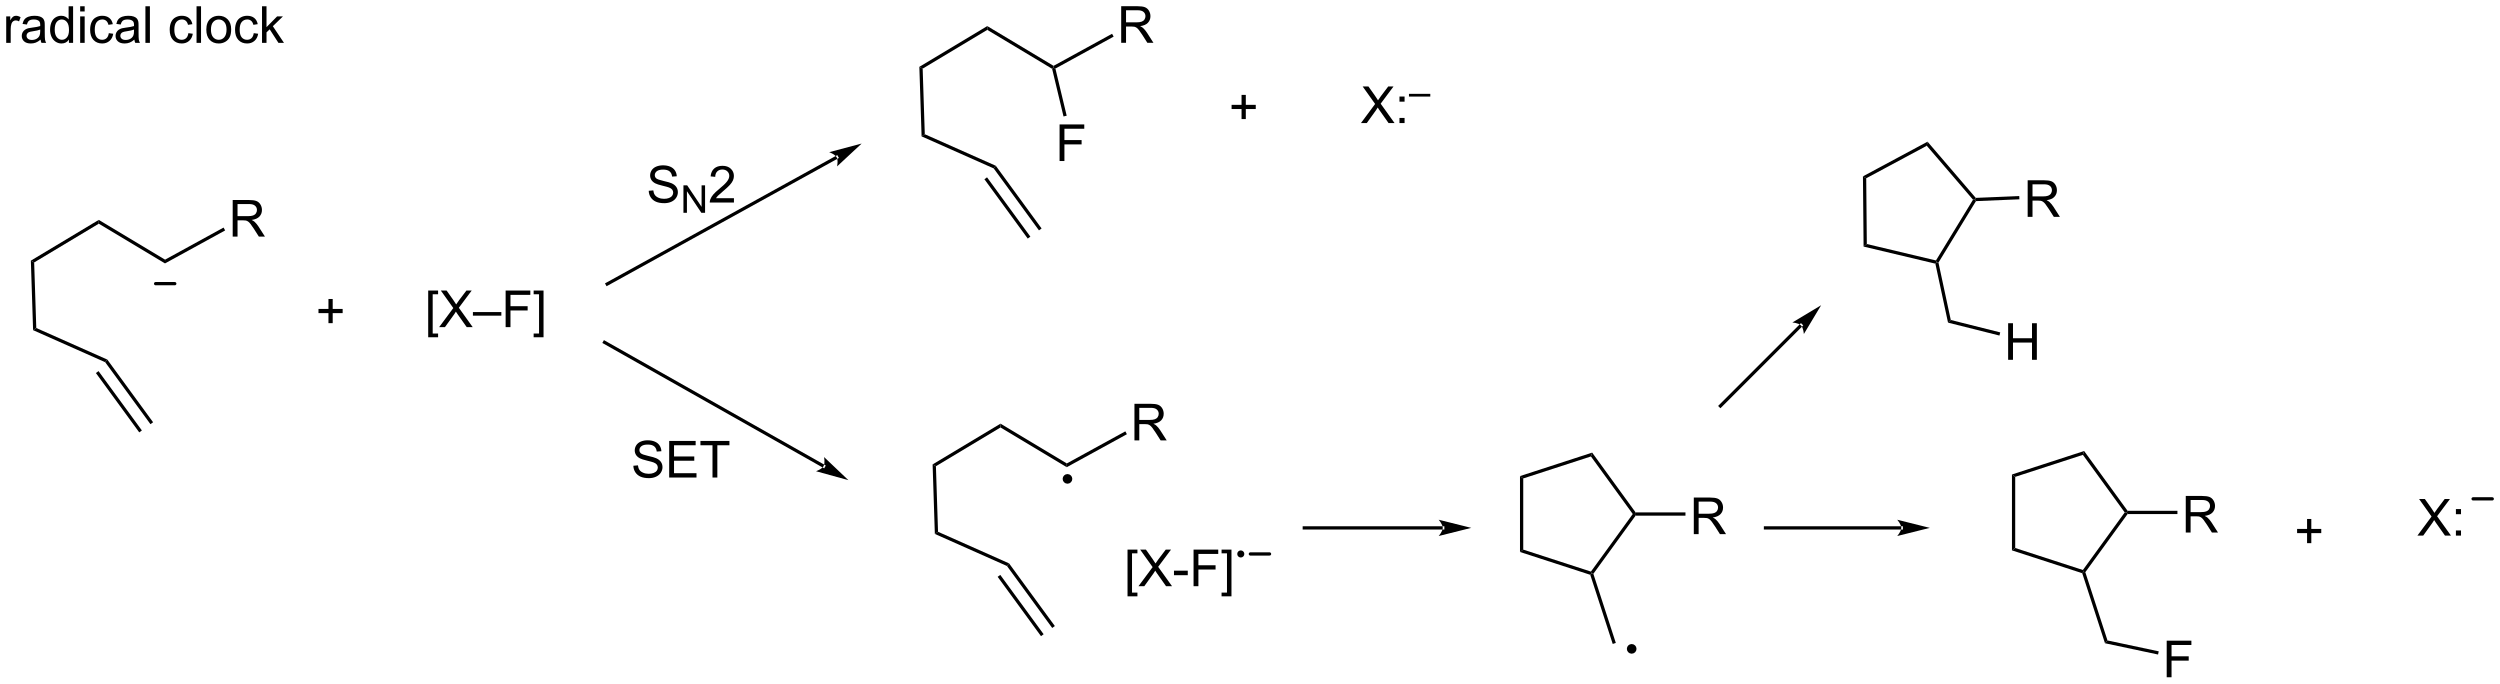 <?xml version="1.0" encoding="UTF-8"?>
<!DOCTYPE svg PUBLIC '-//W3C//DTD SVG 1.0//EN'
          'http://www.w3.org/TR/2001/REC-SVG-20010904/DTD/svg10.dtd'>
<svg stroke-dasharray="none" shape-rendering="auto" xmlns="http://www.w3.org/2000/svg" font-family="'Dialog'" text-rendering="auto" width="1024" fill-opacity="1" color-interpolation="auto" color-rendering="auto" preserveAspectRatio="xMidYMid meet" font-size="12px" viewBox="0 0 1024 280" fill="black" xmlns:xlink="http://www.w3.org/1999/xlink" stroke="black" image-rendering="auto" stroke-miterlimit="10" stroke-linecap="square" stroke-linejoin="miter" font-style="normal" stroke-width="1" height="280" stroke-dashoffset="0" font-weight="normal" stroke-opacity="1"
><!--Generated by the Batik Graphics2D SVG Generator--><defs id="genericDefs"
  /><g
  ><defs id="defs1"
    ><clipPath clipPathUnits="userSpaceOnUse" id="clipPath1"
      ><path d="M1.169 2.144 L403.663 2.144 L403.663 112.177 L1.169 112.177 L1.169 2.144 Z"
      /></clipPath
      ><clipPath clipPathUnits="userSpaceOnUse" id="clipPath2"
      ><path d="M-0.701 17.048 L-0.701 124.021 L390.602 124.021 L390.602 17.048 Z"
      /></clipPath
    ></defs
    ><g transform="scale(2.544,2.544) translate(-1.169,-2.144) matrix(1.029,0,0,1.029,1.89,-15.391)"
    ><path d="M0.271 23.75 L0.271 19.602 L0.904 19.602 L0.904 20.23 Q1.146 19.79 1.349 19.649 Q1.555 19.508 1.802 19.508 Q2.156 19.508 2.523 19.735 L2.281 20.386 Q2.023 20.235 1.766 20.235 Q1.536 20.235 1.352 20.373 Q1.169 20.511 1.091 20.758 Q0.974 21.133 0.974 21.579 L0.974 23.75 L0.271 23.75 ZM5.648 23.238 Q5.258 23.571 4.896 23.709 Q4.537 23.844 4.122 23.844 Q3.438 23.844 3.07 23.511 Q2.703 23.175 2.703 22.657 Q2.703 22.352 2.841 22.099 Q2.982 21.847 3.206 21.696 Q3.43 21.542 3.711 21.464 Q3.919 21.409 4.336 21.36 Q5.188 21.258 5.591 21.118 Q5.594 20.972 5.594 20.933 Q5.594 20.503 5.396 20.329 Q5.125 20.089 4.594 20.089 Q4.099 20.089 3.862 20.264 Q3.625 20.438 3.513 20.878 L2.825 20.784 Q2.919 20.344 3.133 20.073 Q3.349 19.8 3.755 19.654 Q4.162 19.508 4.695 19.508 Q5.227 19.508 5.557 19.633 Q5.891 19.758 6.047 19.948 Q6.203 20.136 6.266 20.425 Q6.302 20.605 6.302 21.073 L6.302 22.011 Q6.302 22.993 6.346 23.253 Q6.391 23.511 6.523 23.75 L5.789 23.75 Q5.68 23.532 5.648 23.238 ZM5.591 21.667 Q5.208 21.823 4.443 21.933 Q4.008 21.995 3.828 22.073 Q3.648 22.151 3.55 22.303 Q3.453 22.454 3.453 22.636 Q3.453 22.917 3.667 23.105 Q3.88 23.292 4.289 23.292 Q4.695 23.292 5.01 23.115 Q5.328 22.938 5.477 22.628 Q5.591 22.391 5.591 21.925 L5.591 21.667 ZM10.082 23.75 L10.082 23.227 Q9.689 23.844 8.923 23.844 Q8.426 23.844 8.009 23.571 Q7.595 23.297 7.366 22.808 Q7.137 22.316 7.137 21.68 Q7.137 21.058 7.342 20.553 Q7.551 20.047 7.965 19.779 Q8.379 19.508 8.892 19.508 Q9.267 19.508 9.559 19.667 Q9.853 19.823 10.035 20.079 L10.035 18.024 L10.736 18.024 L10.736 23.75 L10.082 23.75 ZM7.861 21.68 Q7.861 22.477 8.197 22.873 Q8.533 23.266 8.988 23.266 Q9.449 23.266 9.772 22.889 Q10.095 22.511 10.095 21.738 Q10.095 20.886 9.767 20.488 Q9.439 20.089 8.957 20.089 Q8.488 20.089 8.173 20.472 Q7.861 20.855 7.861 21.68 ZM11.844 18.831 L11.844 18.024 L12.547 18.024 L12.547 18.831 L11.844 18.831 ZM11.844 23.75 L11.844 19.602 L12.547 19.602 L12.547 23.75 L11.844 23.75 ZM16.324 22.23 L17.017 22.321 Q16.902 23.034 16.436 23.441 Q15.97 23.844 15.29 23.844 Q14.439 23.844 13.921 23.287 Q13.402 22.73 13.402 21.691 Q13.402 21.019 13.624 20.516 Q13.848 20.011 14.303 19.761 Q14.759 19.508 15.293 19.508 Q15.97 19.508 16.4 19.849 Q16.829 20.191 16.949 20.821 L16.267 20.925 Q16.168 20.508 15.921 20.297 Q15.673 20.086 15.322 20.086 Q14.79 20.086 14.457 20.467 Q14.126 20.847 14.126 21.672 Q14.126 22.508 14.447 22.889 Q14.767 23.266 15.283 23.266 Q15.697 23.266 15.973 23.014 Q16.251 22.758 16.324 22.23 ZM20.324 23.238 Q19.934 23.571 19.572 23.709 Q19.212 23.844 18.798 23.844 Q18.113 23.844 17.746 23.511 Q17.379 23.175 17.379 22.657 Q17.379 22.352 17.517 22.099 Q17.658 21.847 17.881 21.696 Q18.105 21.542 18.387 21.464 Q18.595 21.409 19.012 21.36 Q19.863 21.258 20.267 21.118 Q20.27 20.972 20.27 20.933 Q20.27 20.503 20.072 20.329 Q19.801 20.089 19.27 20.089 Q18.775 20.089 18.538 20.264 Q18.301 20.438 18.189 20.878 L17.501 20.784 Q17.595 20.344 17.809 20.073 Q18.025 19.8 18.431 19.654 Q18.837 19.508 19.371 19.508 Q19.902 19.508 20.233 19.633 Q20.566 19.758 20.723 19.948 Q20.879 20.136 20.941 20.425 Q20.978 20.605 20.978 21.073 L20.978 22.011 Q20.978 22.993 21.022 23.253 Q21.066 23.511 21.199 23.75 L20.465 23.75 Q20.355 23.532 20.324 23.238 ZM20.267 21.667 Q19.884 21.823 19.119 21.933 Q18.684 21.995 18.504 22.073 Q18.324 22.151 18.225 22.303 Q18.129 22.454 18.129 22.636 Q18.129 22.917 18.342 23.105 Q18.556 23.292 18.965 23.292 Q19.371 23.292 19.686 23.115 Q20.004 22.938 20.152 22.628 Q20.267 22.391 20.267 21.925 L20.267 21.667 ZM22.052 23.75 L22.052 18.024 L22.755 18.024 L22.755 23.75 L22.052 23.75 ZM28.773 22.23 L29.466 22.321 Q29.352 23.034 28.885 23.441 Q28.419 23.844 27.74 23.844 Q26.888 23.844 26.37 23.287 Q25.852 22.73 25.852 21.691 Q25.852 21.019 26.073 20.516 Q26.297 20.011 26.753 19.761 Q27.208 19.508 27.742 19.508 Q28.419 19.508 28.849 19.849 Q29.279 20.191 29.398 20.821 L28.716 20.925 Q28.617 20.508 28.37 20.297 Q28.122 20.086 27.771 20.086 Q27.24 20.086 26.906 20.467 Q26.576 20.847 26.576 21.672 Q26.576 22.508 26.896 22.889 Q27.216 23.266 27.732 23.266 Q28.146 23.266 28.422 23.014 Q28.701 22.758 28.773 22.23 ZM30.052 23.75 L30.052 18.024 L30.755 18.024 L30.755 23.75 L30.052 23.75 ZM31.582 21.675 Q31.582 20.524 32.223 19.969 Q32.759 19.508 33.527 19.508 Q34.384 19.508 34.926 20.068 Q35.47 20.628 35.47 21.618 Q35.47 22.417 35.228 22.878 Q34.988 23.336 34.53 23.592 Q34.072 23.844 33.527 23.844 Q32.658 23.844 32.118 23.287 Q31.582 22.727 31.582 21.675 ZM32.306 21.675 Q32.306 22.472 32.652 22.87 Q33.001 23.266 33.527 23.266 Q34.051 23.266 34.397 22.868 Q34.746 22.469 34.746 21.651 Q34.746 20.883 34.397 20.488 Q34.048 20.089 33.527 20.089 Q33.001 20.089 32.652 20.485 Q32.306 20.878 32.306 21.675 ZM39 22.23 L39.693 22.321 Q39.578 23.034 39.112 23.441 Q38.646 23.844 37.966 23.844 Q37.115 23.844 36.596 23.287 Q36.078 22.73 36.078 21.691 Q36.078 21.019 36.3 20.516 Q36.523 20.011 36.979 19.761 Q37.435 19.508 37.969 19.508 Q38.646 19.508 39.075 19.849 Q39.505 20.191 39.625 20.821 L38.943 20.925 Q38.844 20.508 38.596 20.297 Q38.349 20.086 37.997 20.086 Q37.466 20.086 37.133 20.467 Q36.802 20.847 36.802 21.672 Q36.802 22.508 37.122 22.889 Q37.443 23.266 37.958 23.266 Q38.372 23.266 38.648 23.014 Q38.927 22.758 39 22.23 ZM40.297 23.75 L40.297 18.024 L41 18.024 L41 21.29 L42.664 19.602 L43.575 19.602 L41.99 21.141 L43.734 23.75 L42.867 23.75 L41.497 21.628 L41 22.105 L41 23.75 L40.297 23.75 Z" stroke="none" clip-path="url(#clipPath2)"
    /></g
    ><g transform="matrix(2.617,0,0,2.617,1.835,-44.613)"
    ><path d="M14.758 51.461 L14.758 52.056 L4.646 58.123 L4.127 57.839 Z" stroke="none" clip-path="url(#clipPath2)"
    /></g
    ><g transform="matrix(2.617,0,0,2.617,1.835,-44.613)"
    ><path d="M4.127 57.839 L4.646 58.123 L4.978 68.386 L4.478 68.722 Z" stroke="none" clip-path="url(#clipPath2)"
    /></g
    ><g transform="matrix(2.617,0,0,2.617,1.835,-44.613)"
    ><path d="M4.478 68.722 L4.978 68.386 L16.095 73.327 L15.763 73.737 Z" stroke="none" clip-path="url(#clipPath2)"
    /></g
    ><g transform="matrix(2.617,0,0,2.617,1.835,-44.613)"
    ><path d="M25.134 57.687 L25.123 58.275 L14.758 52.056 L14.758 51.461 Z" stroke="none" clip-path="url(#clipPath2)"
    /></g
    ><g transform="matrix(2.617,0,0,2.617,1.835,-44.613)"
    ><path d="M15.763 73.737 L16.095 73.327 L23.261 83.136 L22.849 83.437 ZM14.309 75.434 L21.093 84.72 L21.505 84.419 L14.722 75.133 Z" stroke="none" clip-path="url(#clipPath2)"
    /></g
    ><g transform="matrix(2.617,0,0,2.617,1.835,-44.613)"
    ><path d="M35.719 54.078 L35.719 48.352 L38.258 48.352 Q39.024 48.352 39.422 48.506 Q39.821 48.659 40.058 49.05 Q40.297 49.441 40.297 49.914 Q40.297 50.524 39.901 50.943 Q39.508 51.36 38.683 51.472 Q38.985 51.618 39.141 51.758 Q39.472 52.063 39.769 52.519 L40.766 54.078 L39.813 54.078 L39.055 52.886 Q38.722 52.37 38.506 52.097 Q38.292 51.823 38.123 51.714 Q37.953 51.605 37.776 51.563 Q37.649 51.534 37.355 51.534 L36.477 51.534 L36.477 54.078 L35.719 54.078 ZM36.477 50.878 L38.105 50.878 Q38.625 50.878 38.917 50.771 Q39.211 50.664 39.362 50.428 Q39.516 50.191 39.516 49.914 Q39.516 49.508 39.219 49.248 Q38.925 48.985 38.289 48.985 L36.477 48.985 L36.477 50.878 Z" stroke="none" clip-path="url(#clipPath2)"
    /></g
    ><g transform="matrix(2.617,0,0,2.617,1.835,-44.613)"
    ><path d="M25.123 58.275 L25.134 57.687 L34.291 52.665 L34.537 53.113 Z" stroke="none" clip-path="url(#clipPath2)"
    /></g
    ><g transform="matrix(2.617,0,0,2.617,1.835,-44.613)"
    ><path d="M50.707 67.627 L50.707 66.056 L49.147 66.056 L49.147 65.4 L50.707 65.4 L50.707 63.843 L51.371 63.843 L51.371 65.4 L52.928 65.4 L52.928 66.056 L51.371 66.056 L51.371 67.627 L50.707 67.627 Z" stroke="none" clip-path="url(#clipPath2)"
    /></g
    ><g transform="matrix(2.617,0,0,2.617,1.835,-44.613)"
    ><path d="M66.318 69.838 L66.318 62.52 L67.867 62.52 L67.867 63.101 L67.021 63.101 L67.021 69.255 L67.867 69.255 L67.867 69.838 L66.318 69.838 ZM68.033 68.247 L70.246 65.262 L68.293 62.52 L69.197 62.52 L70.236 63.989 Q70.559 64.445 70.697 64.692 Q70.887 64.38 71.15 64.038 L72.301 62.52 L73.127 62.52 L71.114 65.218 L73.283 68.247 L72.345 68.247 L70.903 66.203 Q70.783 66.028 70.653 65.82 Q70.463 66.132 70.379 66.249 L68.942 68.247 L68.033 68.247 ZM73.317 66.458 L73.317 65.89 L77.767 65.89 L77.767 66.458 L73.317 66.458 ZM78.438 68.247 L78.438 62.52 L82.302 62.52 L82.302 63.195 L79.196 63.195 L79.196 64.968 L81.883 64.968 L81.883 65.645 L79.196 65.645 L79.196 68.247 L78.438 68.247 ZM84.371 69.838 L82.822 69.838 L82.822 69.255 L83.668 69.255 L83.668 63.101 L82.822 63.101 L82.822 62.52 L84.371 62.52 L84.371 69.838 Z" stroke="none" clip-path="url(#clipPath2)"
    /></g
    ><g transform="matrix(2.617,0,0,2.617,1.835,-44.613)"
    ><path d="M130.375 41.896 L130.375 41.896 L94.458 61.725 L94.235 61.848 L93.988 61.401 L94.212 61.278 L130.128 41.449 L130.352 41.326 L130.598 41.772 ZM134.16 39.515 L129.077 40.864 C129.077 40.864 129.982 41.184 130.252 41.672 C130.522 42.161 130.31 43.097 130.31 43.097 Z" stroke="none" clip-path="url(#clipPath2)"
    /></g
    ><g transform="matrix(2.617,0,0,2.617,1.835,-44.613)"
    ><path d="M100.835 46.908 L101.551 46.846 Q101.6 47.275 101.785 47.551 Q101.973 47.827 102.363 47.996 Q102.754 48.166 103.241 48.166 Q103.676 48.166 104.007 48.038 Q104.34 47.908 104.501 47.684 Q104.663 47.46 104.663 47.194 Q104.663 46.924 104.507 46.723 Q104.35 46.523 103.991 46.385 Q103.762 46.296 102.973 46.106 Q102.184 45.916 101.866 45.749 Q101.457 45.533 101.254 45.215 Q101.053 44.898 101.053 44.502 Q101.053 44.069 101.298 43.692 Q101.546 43.314 102.017 43.119 Q102.491 42.924 103.069 42.924 Q103.707 42.924 104.192 43.129 Q104.678 43.335 104.939 43.733 Q105.202 44.132 105.223 44.635 L104.496 44.689 Q104.436 44.148 104.098 43.871 Q103.762 43.593 103.1 43.593 Q102.413 43.593 102.098 43.846 Q101.785 44.096 101.785 44.452 Q101.785 44.76 102.007 44.96 Q102.225 45.158 103.15 45.369 Q104.074 45.577 104.418 45.733 Q104.918 45.963 105.155 46.317 Q105.395 46.671 105.395 47.132 Q105.395 47.588 105.132 47.994 Q104.871 48.398 104.379 48.624 Q103.889 48.848 103.278 48.848 Q102.499 48.848 101.973 48.621 Q101.449 48.392 101.15 47.939 Q100.85 47.483 100.835 46.908 Z" stroke="none" clip-path="url(#clipPath2)"
    /></g
    ><g transform="matrix(2.617,0,0,2.617,1.835,-44.613)"
    ><path d="M106.268 50.349 L106.268 46.054 L106.852 46.054 L109.108 49.425 L109.108 46.054 L109.653 46.054 L109.653 50.349 L109.069 50.349 L106.813 46.974 L106.813 50.349 L106.268 50.349 Z" stroke="none" clip-path="url(#clipPath2)"
    /></g
    ><g transform="matrix(2.617,0,0,2.617,1.835,-44.613)"
    ><path d="M114.173 48.072 L114.173 48.749 L110.386 48.749 Q110.379 48.494 110.47 48.26 Q110.613 47.874 110.931 47.499 Q111.251 47.124 111.853 46.632 Q112.785 45.866 113.113 45.418 Q113.441 44.971 113.441 44.572 Q113.441 44.155 113.142 43.869 Q112.845 43.58 112.363 43.58 Q111.855 43.58 111.551 43.885 Q111.246 44.189 111.243 44.728 L110.519 44.655 Q110.595 43.846 111.079 43.424 Q111.564 42.999 112.379 42.999 Q113.204 42.999 113.683 43.457 Q114.165 43.913 114.165 44.588 Q114.165 44.931 114.025 45.265 Q113.884 45.596 113.556 45.963 Q113.23 46.33 112.472 46.971 Q111.84 47.502 111.66 47.692 Q111.48 47.882 111.363 48.072 L114.173 48.072 Z" stroke="none" clip-path="url(#clipPath2)"
    /></g
    ><g transform="matrix(2.617,0,0,2.617,1.835,-44.613)"
    ><path d="M153.821 21.129 L153.821 21.724 L143.71 27.791 L143.19 27.508 Z" stroke="none" clip-path="url(#clipPath2)"
    /></g
    ><g transform="matrix(2.617,0,0,2.617,1.835,-44.613)"
    ><path d="M143.19 27.508 L143.71 27.791 L144.042 38.054 L143.542 38.39 Z" stroke="none" clip-path="url(#clipPath2)"
    /></g
    ><g transform="matrix(2.617,0,0,2.617,1.835,-44.613)"
    ><path d="M143.542 38.39 L144.042 38.054 L155.159 42.995 L154.827 43.406 Z" stroke="none" clip-path="url(#clipPath2)"
    /></g
    ><g transform="matrix(2.617,0,0,2.617,1.835,-44.613)"
    ><path d="M164.198 27.355 L164.192 27.649 L163.969 27.813 L153.821 21.724 L153.821 21.129 Z" stroke="none" clip-path="url(#clipPath2)"
    /></g
    ><g transform="matrix(2.617,0,0,2.617,1.835,-44.613)"
    ><path d="M154.827 43.406 L155.159 42.995 L162.324 52.804 L161.912 53.105 ZM153.373 45.102 L160.156 54.388 L160.569 54.087 L153.785 44.801 Z" stroke="none" clip-path="url(#clipPath2)"
    /></g
    ><g transform="matrix(2.617,0,0,2.617,1.835,-44.613)"
    ><path d="M174.783 23.747 L174.783 18.02 L177.322 18.02 Q178.088 18.02 178.486 18.174 Q178.885 18.327 179.121 18.718 Q179.361 19.109 179.361 19.583 Q179.361 20.192 178.965 20.611 Q178.572 21.028 177.746 21.14 Q178.048 21.286 178.205 21.426 Q178.536 21.731 178.832 22.187 L179.83 23.747 L178.877 23.747 L178.119 22.554 Q177.786 22.038 177.569 21.765 Q177.356 21.491 177.187 21.382 Q177.017 21.273 176.84 21.231 Q176.713 21.202 176.418 21.202 L175.541 21.202 L175.541 23.747 L174.783 23.747 ZM175.541 20.546 L177.168 20.546 Q177.689 20.546 177.981 20.439 Q178.275 20.333 178.426 20.096 Q178.58 19.859 178.58 19.583 Q178.58 19.176 178.283 18.916 Q177.989 18.653 177.353 18.653 L175.541 18.653 L175.541 20.546 Z" stroke="none" clip-path="url(#clipPath2)"
    /></g
    ><g transform="matrix(2.617,0,0,2.617,1.835,-44.613)"
    ><path d="M164.486 27.779 L164.192 27.649 L164.198 27.355 L173.355 22.334 L173.6 22.781 Z" stroke="none" clip-path="url(#clipPath2)"
    /></g
    ><g transform="matrix(2.617,0,0,2.617,1.835,-44.613)"
    ><path d="M165.139 42.25 L165.139 36.523 L169.004 36.523 L169.004 37.198 L165.897 37.198 L165.897 38.971 L168.585 38.971 L168.585 39.648 L165.897 39.648 L165.897 42.25 L165.139 42.25 Z" stroke="none" clip-path="url(#clipPath2)"
    /></g
    ><g transform="matrix(2.617,0,0,2.617,1.835,-44.613)"
    ><path d="M163.969 27.813 L164.192 27.649 L164.486 27.779 L166.251 35.156 L165.755 35.275 Z" stroke="none" clip-path="url(#clipPath2)"
    /></g
    ><g transform="matrix(2.617,0,0,2.617,1.835,-44.613)"
    ><path d="M128.074 90.225 L128.074 90.225 L93.794 70.85 L93.572 70.725 L93.823 70.281 L94.046 70.406 L128.325 89.781 L128.547 89.907 L128.296 90.351 ZM132.086 92.2 L128.272 88.579 C128.272 88.579 128.474 89.517 128.199 90.003 C127.925 90.489 127.016 90.8 127.016 90.8 Z" stroke="none" clip-path="url(#clipPath2)"
    /></g
    ><g transform="matrix(2.617,0,0,2.617,1.835,-44.613)"
    ><path d="M98.428 89.944 L99.144 89.882 Q99.194 90.311 99.378 90.587 Q99.566 90.863 99.957 91.033 Q100.347 91.202 100.834 91.202 Q101.269 91.202 101.6 91.074 Q101.933 90.944 102.094 90.72 Q102.256 90.496 102.256 90.231 Q102.256 89.96 102.1 89.759 Q101.944 89.559 101.584 89.421 Q101.355 89.332 100.566 89.142 Q99.777 88.952 99.459 88.785 Q99.05 88.569 98.847 88.251 Q98.647 87.934 98.647 87.538 Q98.647 87.106 98.891 86.728 Q99.139 86.35 99.61 86.155 Q100.084 85.96 100.662 85.96 Q101.3 85.96 101.785 86.165 Q102.272 86.371 102.532 86.77 Q102.795 87.168 102.816 87.671 L102.089 87.725 Q102.029 87.184 101.691 86.908 Q101.355 86.629 100.694 86.629 Q100.006 86.629 99.691 86.882 Q99.378 87.132 99.378 87.488 Q99.378 87.796 99.6 87.996 Q99.819 88.194 100.743 88.405 Q101.668 88.613 102.011 88.77 Q102.511 88.999 102.748 89.353 Q102.988 89.707 102.988 90.168 Q102.988 90.624 102.725 91.03 Q102.464 91.434 101.972 91.66 Q101.483 91.884 100.871 91.884 Q100.092 91.884 99.566 91.658 Q99.043 91.428 98.743 90.975 Q98.444 90.52 98.428 89.944 ZM104.037 91.785 L104.037 86.059 L108.178 86.059 L108.178 86.733 L104.795 86.733 L104.795 88.488 L107.964 88.488 L107.964 89.16 L104.795 89.16 L104.795 91.108 L108.311 91.108 L108.311 91.785 L104.037 91.785 ZM110.816 91.785 L110.816 86.733 L108.928 86.733 L108.928 86.059 L113.467 86.059 L113.467 86.733 L111.574 86.733 L111.574 91.785 L110.816 91.785 Z" stroke="none" clip-path="url(#clipPath2)"
    /></g
    ><g transform="matrix(2.617,0,0,2.617,1.835,-44.613)"
    ><path d="M155.896 83.356 L155.896 83.951 L145.784 90.018 L145.265 89.734 Z" stroke="none" clip-path="url(#clipPath2)"
    /></g
    ><g transform="matrix(2.617,0,0,2.617,1.835,-44.613)"
    ><path d="M145.265 89.734 L145.784 90.018 L146.116 100.281 L145.616 100.617 Z" stroke="none" clip-path="url(#clipPath2)"
    /></g
    ><g transform="matrix(2.617,0,0,2.617,1.835,-44.613)"
    ><path d="M145.616 100.617 L146.116 100.281 L157.233 105.222 L156.901 105.633 Z" stroke="none" clip-path="url(#clipPath2)"
    /></g
    ><g transform="matrix(2.617,0,0,2.617,1.835,-44.613)"
    ><path d="M166.272 89.582 L166.261 90.17 L155.896 83.951 L155.896 83.356 Z" stroke="none" clip-path="url(#clipPath2)"
    /></g
    ><g transform="matrix(2.617,0,0,2.617,1.835,-44.613)"
    ><path d="M156.901 105.633 L157.233 105.222 L164.399 115.031 L163.987 115.332 ZM155.447 107.329 L162.231 116.615 L162.643 116.314 L155.859 107.028 Z" stroke="none" clip-path="url(#clipPath2)"
    /></g
    ><g transform="matrix(2.617,0,0,2.617,1.835,-44.613)"
    ><path d="M176.857 85.974 L176.857 80.247 L179.396 80.247 Q180.162 80.247 180.56 80.401 Q180.959 80.554 181.196 80.945 Q181.435 81.336 181.435 81.809 Q181.435 82.419 181.039 82.838 Q180.646 83.255 179.821 83.367 Q180.123 83.513 180.279 83.653 Q180.61 83.958 180.907 84.414 L181.904 85.974 L180.951 85.974 L180.193 84.781 Q179.86 84.265 179.644 83.992 Q179.43 83.718 179.261 83.609 Q179.091 83.5 178.914 83.458 Q178.787 83.429 178.493 83.429 L177.615 83.429 L177.615 85.974 L176.857 85.974 ZM177.615 82.773 L179.243 82.773 Q179.763 82.773 180.055 82.666 Q180.349 82.559 180.5 82.323 Q180.654 82.086 180.654 81.809 Q180.654 81.403 180.357 81.143 Q180.063 80.88 179.427 80.88 L177.615 80.88 L177.615 82.773 Z" stroke="none" clip-path="url(#clipPath2)"
    /></g
    ><g transform="matrix(2.617,0,0,2.617,1.835,-44.613)"
    ><path d="M166.261 90.17 L166.272 89.582 L175.429 84.56 L175.675 85.008 Z" stroke="none" clip-path="url(#clipPath2)"
    /></g
    ><g transform="matrix(2.617,0,0,2.617,1.835,-44.613)"
    ><path d="M175.774 110.385 L175.774 103.067 L177.324 103.067 L177.324 103.648 L176.477 103.648 L176.477 109.802 L177.324 109.802 L177.324 110.385 L175.774 110.385 ZM177.489 108.794 L179.703 105.81 L177.749 103.067 L178.653 103.067 L179.692 104.536 Q180.015 104.992 180.153 105.239 Q180.343 104.927 180.606 104.586 L181.757 103.067 L182.583 103.067 L180.57 105.765 L182.739 108.794 L181.802 108.794 L180.359 106.75 Q180.239 106.575 180.109 106.367 Q179.919 106.679 179.835 106.797 L178.398 108.794 L177.489 108.794 ZM183.044 107.075 L183.044 106.367 L185.203 106.367 L185.203 107.075 L183.044 107.075 ZM186.109 108.794 L186.109 103.067 L189.973 103.067 L189.973 103.742 L186.867 103.742 L186.867 105.515 L189.554 105.515 L189.554 106.192 L186.867 106.192 L186.867 108.794 L186.109 108.794 ZM192.042 110.385 L190.493 110.385 L190.493 109.802 L191.339 109.802 L191.339 103.648 L190.493 103.648 L190.493 103.067 L192.042 103.067 L192.042 110.385 Z" stroke="none" clip-path="url(#clipPath2)"
    /></g
    ><g transform="matrix(2.617,0,0,2.617,1.835,-44.613)"
    ><path d="M225.11 99.922 L225.11 99.922 L203.44 99.922 L203.184 99.922 L203.184 99.412 L203.44 99.412 L225.11 99.412 L225.365 99.412 L225.365 99.922 ZM229.575 99.667 L224.472 98.392 C224.472 98.392 225.11 99.109 225.11 99.667 C225.11 100.225 224.472 100.943 224.472 100.943 Z" stroke="none" clip-path="url(#clipPath2)"
    /></g
    ><g transform="matrix(2.617,0,0,2.617,1.835,-44.613)"
    ><path d="M296.879 99.922 L296.879 99.922 L275.623 99.922 L275.368 99.922 L275.368 99.412 L275.623 99.412 L296.879 99.412 L297.134 99.412 L297.134 99.922 ZM301.343 99.667 L296.241 98.392 C296.241 98.392 296.879 99.109 296.879 99.667 C296.879 100.225 296.241 100.943 296.241 100.943 Z" stroke="none" clip-path="url(#clipPath2)"
    /></g
    ><g transform="matrix(2.617,0,0,2.617,1.835,-44.613)"
    ><path d="M193.621 35.684 L193.621 34.113 L192.062 34.113 L192.062 33.457 L193.621 33.457 L193.621 31.9 L194.286 31.9 L194.286 33.457 L195.843 33.457 L195.843 34.113 L194.286 34.113 L194.286 35.684 L193.621 35.684 Z" stroke="none" clip-path="url(#clipPath2)"
    /></g
    ><g transform="matrix(2.617,0,0,2.617,1.835,-44.613)"
    ><path d="M212.313 36.304 L214.526 33.319 L212.573 30.577 L213.477 30.577 L214.516 32.046 Q214.839 32.502 214.977 32.749 Q215.167 32.437 215.43 32.095 L216.581 30.577 L217.407 30.577 L215.394 33.275 L217.563 36.304 L216.625 36.304 L215.183 34.259 Q215.063 34.085 214.933 33.877 Q214.743 34.189 214.659 34.306 L213.222 36.304 L212.313 36.304 ZM218.336 32.955 L218.336 32.155 L219.136 32.155 L219.136 32.955 L218.336 32.955 ZM218.336 36.304 L218.336 35.502 L219.136 35.502 L219.136 36.304 L218.336 36.304 Z" stroke="none" clip-path="url(#clipPath2)"
    /></g
    ><g transform="matrix(2.617,0,0,2.617,1.835,-44.613)"
    ><path d="M219.823 32.162 L219.823 31.736 L223.161 31.736 L223.161 32.162 L219.823 32.162 Z" stroke="none" clip-path="url(#clipPath2)"
    /></g
    ><g transform="matrix(2.617,0,0,2.617,1.835,-44.613)"
    ><path d="M360.39 102.059 L360.39 100.489 L358.83 100.489 L358.83 99.832 L360.39 99.832 L360.39 98.275 L361.054 98.275 L361.054 99.832 L362.611 99.832 L362.611 100.489 L361.054 100.489 L361.054 102.059 L360.39 102.059 Z" stroke="none" clip-path="url(#clipPath2)"
    /></g
    ><g transform="matrix(2.617,0,0,2.617,1.835,-44.613)"
    ><path d="M300.988 39.221 L300.868 39.864 L291.39 44.95 L290.877 44.647 Z" stroke="none" clip-path="url(#clipPath2)"
    /></g
    ><g transform="matrix(2.617,0,0,2.617,1.835,-44.613)"
    ><path d="M290.877 44.647 L291.39 44.95 L291.484 55.238 L290.978 55.642 Z" stroke="none" clip-path="url(#clipPath2)"
    /></g
    ><g transform="matrix(2.617,0,0,2.617,1.835,-44.613)"
    ><path d="M290.978 55.642 L291.484 55.238 L302.306 57.812 L302.427 58.103 L302.212 58.314 Z" stroke="none" clip-path="url(#clipPath2)"
    /></g
    ><g transform="matrix(2.617,0,0,2.617,1.835,-44.613)"
    ><path d="M302.698 58.149 L302.427 58.103 L302.306 57.812 L308.106 48.303 L308.42 48.278 L308.567 48.527 Z" stroke="none" clip-path="url(#clipPath2)"
    /></g
    ><g transform="matrix(2.617,0,0,2.617,1.835,-44.613)"
    ><path d="M308.533 48.018 L308.42 48.278 L308.106 48.303 L300.868 39.864 L300.988 39.221 Z" stroke="none" clip-path="url(#clipPath2)"
    /></g
    ><g transform="matrix(2.617,0,0,2.617,1.835,-44.613)"
    ><path d="M316.659 50.989 L316.659 45.263 L319.198 45.263 Q319.964 45.263 320.362 45.416 Q320.76 45.57 320.997 45.961 Q321.237 46.351 321.237 46.825 Q321.237 47.434 320.841 47.854 Q320.448 48.27 319.622 48.382 Q319.924 48.528 320.081 48.669 Q320.411 48.974 320.708 49.429 L321.706 50.989 L320.753 50.989 L319.995 49.797 Q319.661 49.281 319.445 49.007 Q319.232 48.734 319.062 48.625 Q318.893 48.515 318.716 48.474 Q318.589 48.445 318.294 48.445 L317.417 48.445 L317.417 50.989 L316.659 50.989 ZM317.417 47.789 L319.044 47.789 Q319.565 47.789 319.857 47.682 Q320.151 47.575 320.302 47.338 Q320.456 47.101 320.456 46.825 Q320.456 46.419 320.159 46.158 Q319.865 45.895 319.229 45.895 L317.417 45.895 L317.417 47.789 Z" stroke="none" clip-path="url(#clipPath2)"
    /></g
    ><g transform="matrix(2.617,0,0,2.617,1.835,-44.613)"
    ><path d="M308.567 48.527 L308.42 48.278 L308.533 48.018 L315.343 47.733 L315.364 48.243 Z" stroke="none" clip-path="url(#clipPath2)"
    /></g
    ><g transform="matrix(2.617,0,0,2.617,1.835,-44.613)"
    ><path d="M302.212 58.314 L302.427 58.103 L302.698 58.149 L304.625 67.128 L304.193 67.546 Z" stroke="none" clip-path="url(#clipPath2)"
    /></g
    ><g transform="matrix(2.617,0,0,2.617,1.835,-44.613)"
    ><path d="M281.358 68.157 L281.358 68.157 L268.751 80.765 L268.57 80.945 L268.209 80.584 L268.39 80.404 L280.997 67.797 L281.178 67.616 L281.538 67.977 ZM284.334 64.82 L279.825 67.526 C279.825 67.526 280.783 67.582 281.178 67.977 C281.572 68.372 281.629 69.33 281.629 69.33 Z" stroke="none" clip-path="url(#clipPath2)"
    /></g
    ><g transform="matrix(2.617,0,0,2.617,1.835,-44.613)"
    ><path d="M313.603 73.363 L313.603 67.637 L314.361 67.637 L314.361 69.988 L317.338 69.988 L317.338 67.637 L318.096 67.637 L318.096 73.363 L317.338 73.363 L317.338 70.663 L314.361 70.663 L314.361 73.363 L313.603 73.363 Z" stroke="none" clip-path="url(#clipPath2)"
    /></g
    ><g transform="matrix(2.617,0,0,2.617,1.835,-44.613)"
    ><path d="M304.193 67.546 L304.625 67.128 L312.365 69.072 L312.241 69.567 Z" stroke="none" clip-path="url(#clipPath2)"
    /></g
    ><g stroke-width="0.51" transform="matrix(2.617,0,0,2.617,1.835,-44.613)" stroke-linejoin="round" stroke-linecap="round"
    ><path fill="none" d="M23.654 61.444 L26.654 61.444" clip-path="url(#clipPath2)"
    /></g
    ><g transform="matrix(2.617,0,0,2.617,1.835,-44.613)"
    ><path d="M166.375 92.5 C166.099 92.5 165.875 92.276 165.875 92 C165.875 91.724 166.099 91.5 166.375 91.5 C166.651 91.5 166.875 91.724 166.875 92 C166.875 92.276 166.651 92.5 166.375 92.5" stroke="none" clip-path="url(#clipPath2)"
    /></g
    ><g stroke-width="0.51" transform="matrix(2.617,0,0,2.617,1.835,-44.613)" stroke-linejoin="round" stroke-linecap="round"
    ><path fill="none" d="M166.375 92.5 C166.099 92.5 165.875 92.276 165.875 92 C165.875 91.724 166.099 91.5 166.375 91.5 C166.651 91.5 166.875 91.724 166.875 92 C166.875 92.276 166.651 92.5 166.375 92.5" clip-path="url(#clipPath2)"
    /></g
    ><g stroke-width="0.51" transform="matrix(2.617,0,0,2.617,1.835,-44.613)" stroke-linejoin="round" stroke-linecap="round"
    ><path fill="none" d="M195 103.75 L198 103.75" clip-path="url(#clipPath2)"
    /></g
    ><g transform="matrix(2.617,0,0,2.617,1.835,-44.613)"
    ><path d="M193.5 104.05 C193.334 104.05 193.2 103.916 193.2 103.75 C193.2 103.584 193.334 103.45 193.5 103.45 C193.666 103.45 193.8 103.584 193.8 103.75 C193.8 103.916 193.666 104.05 193.5 104.05" stroke="none" clip-path="url(#clipPath2)"
    /></g
    ><g stroke-width="0.51" transform="matrix(2.617,0,0,2.617,1.835,-44.613)" stroke-linejoin="round" stroke-linecap="round"
    ><path fill="none" d="M193.5 104.05 C193.334 104.05 193.2 103.916 193.2 103.75 C193.2 103.584 193.334 103.45 193.5 103.45 C193.666 103.45 193.8 103.584 193.8 103.75 C193.8 103.916 193.666 104.05 193.5 104.05" clip-path="url(#clipPath2)"
    /></g
    ><g transform="matrix(2.617,0,0,2.617,1.835,-44.613)"
    ><path d="M237.2 91.56 L237.71 91.931 L237.71 103.069 L237.2 103.44 Z" stroke="none" clip-path="url(#clipPath2)"
    /></g
    ><g transform="matrix(2.617,0,0,2.617,1.835,-44.613)"
    ><path d="M237.2 103.44 L237.71 103.069 L248.303 106.511 L248.4 106.811 L248.198 107.013 Z" stroke="none" clip-path="url(#clipPath2)"
    /></g
    ><g transform="matrix(2.617,0,0,2.617,1.835,-44.613)"
    ><path d="M248.683 106.856 L248.4 106.811 L248.303 106.511 L254.85 97.5 L255.165 97.5 L255.295 97.755 Z" stroke="none" clip-path="url(#clipPath2)"
    /></g
    ><g transform="matrix(2.617,0,0,2.617,1.835,-44.613)"
    ><path d="M255.295 97.245 L255.165 97.5 L254.85 97.5 L248.303 88.489 L248.498 87.889 Z" stroke="none" clip-path="url(#clipPath2)"
    /></g
    ><g transform="matrix(2.617,0,0,2.617,1.835,-44.613)"
    ><path d="M248.498 87.889 L248.303 88.489 L237.71 91.931 L237.2 91.56 Z" stroke="none" clip-path="url(#clipPath2)"
    /></g
    ><g transform="matrix(2.617,0,0,2.617,1.835,-44.613)"
    ><path d="M264.404 100.65 L264.404 94.923 L266.943 94.923 Q267.708 94.923 268.107 95.077 Q268.505 95.231 268.742 95.621 Q268.982 96.012 268.982 96.486 Q268.982 97.095 268.586 97.515 Q268.193 97.931 267.367 98.043 Q267.669 98.189 267.826 98.33 Q268.156 98.634 268.453 99.09 L269.451 100.65 L268.498 100.65 L267.74 99.457 Q267.406 98.942 267.19 98.668 Q266.977 98.395 266.807 98.285 Q266.638 98.176 266.461 98.134 Q266.333 98.106 266.039 98.106 L265.161 98.106 L265.161 100.65 L264.404 100.65 ZM265.161 97.45 L266.789 97.45 Q267.31 97.45 267.602 97.343 Q267.896 97.236 268.047 96.999 Q268.201 96.762 268.201 96.486 Q268.201 96.08 267.904 95.819 Q267.609 95.556 266.974 95.556 L265.161 95.556 L265.161 97.45 Z" stroke="none" clip-path="url(#clipPath2)"
    /></g
    ><g transform="matrix(2.617,0,0,2.617,1.835,-44.613)"
    ><path d="M255.295 97.755 L255.165 97.5 L255.295 97.245 L263.099 97.245 L263.099 97.755 Z" stroke="none" clip-path="url(#clipPath2)"
    /></g
    ><g transform="matrix(2.617,0,0,2.617,1.835,-44.613)"
    ><path d="M248.198 107.013 L248.4 106.811 L248.683 106.856 L252.199 117.677 L251.714 117.835 Z" stroke="none" clip-path="url(#clipPath2)"
    /></g
    ><g transform="matrix(2.617,0,0,2.617,1.835,-44.613)"
    ><path d="M254.682 119.104 C254.405 119.104 254.182 118.881 254.182 118.604 C254.182 118.328 254.405 118.104 254.682 118.104 C254.958 118.104 255.182 118.328 255.182 118.604 C255.182 118.881 254.958 119.104 254.682 119.104" stroke="none" clip-path="url(#clipPath2)"
    /></g
    ><g stroke-width="0.51" transform="matrix(2.617,0,0,2.617,1.835,-44.613)" stroke-linejoin="round" stroke-linecap="round"
    ><path fill="none" d="M254.682 119.104 C254.405 119.104 254.182 118.881 254.182 118.604 C254.182 118.328 254.405 118.104 254.682 118.104 C254.958 118.104 255.182 118.328 255.182 118.604 C255.182 118.881 254.958 119.104 254.682 119.104" clip-path="url(#clipPath2)"
    /></g
    ><g transform="matrix(2.617,0,0,2.617,1.835,-44.613)"
    ><path d="M314.2 91.31 L314.71 91.681 L314.71 102.819 L314.2 103.19 Z" stroke="none" clip-path="url(#clipPath2)"
    /></g
    ><g transform="matrix(2.617,0,0,2.617,1.835,-44.613)"
    ><path d="M314.2 103.19 L314.71 102.819 L325.303 106.261 L325.4 106.561 L325.198 106.763 Z" stroke="none" clip-path="url(#clipPath2)"
    /></g
    ><g transform="matrix(2.617,0,0,2.617,1.835,-44.613)"
    ><path d="M325.683 106.606 L325.4 106.561 L325.303 106.261 L331.849 97.25 L332.165 97.25 L332.295 97.505 Z" stroke="none" clip-path="url(#clipPath2)"
    /></g
    ><g transform="matrix(2.617,0,0,2.617,1.835,-44.613)"
    ><path d="M332.295 96.995 L332.165 97.25 L331.849 97.25 L325.303 88.239 L325.498 87.639 Z" stroke="none" clip-path="url(#clipPath2)"
    /></g
    ><g transform="matrix(2.617,0,0,2.617,1.835,-44.613)"
    ><path d="M325.498 87.639 L325.303 88.239 L314.71 91.681 L314.2 91.31 Z" stroke="none" clip-path="url(#clipPath2)"
    /></g
    ><g transform="matrix(2.617,0,0,2.617,1.835,-44.613)"
    ><path d="M341.404 100.4 L341.404 94.673 L343.943 94.673 Q344.708 94.673 345.107 94.827 Q345.505 94.981 345.742 95.371 Q345.982 95.762 345.982 96.236 Q345.982 96.845 345.586 97.265 Q345.193 97.681 344.367 97.793 Q344.669 97.939 344.826 98.08 Q345.156 98.384 345.453 98.84 L346.451 100.4 L345.498 100.4 L344.74 99.207 Q344.406 98.692 344.19 98.418 Q343.977 98.145 343.807 98.035 Q343.638 97.926 343.461 97.884 Q343.333 97.856 343.039 97.856 L342.161 97.856 L342.161 100.4 L341.404 100.4 ZM342.161 97.2 L343.789 97.2 Q344.31 97.2 344.602 97.093 Q344.896 96.986 345.047 96.749 Q345.201 96.512 345.201 96.236 Q345.201 95.83 344.904 95.569 Q344.609 95.306 343.974 95.306 L342.161 95.306 L342.161 97.2 Z" stroke="none" clip-path="url(#clipPath2)"
    /></g
    ><g transform="matrix(2.617,0,0,2.617,1.835,-44.613)"
    ><path d="M332.295 97.505 L332.165 97.25 L332.295 96.995 L340.099 96.995 L340.099 97.505 Z" stroke="none" clip-path="url(#clipPath2)"
    /></g
    ><g transform="matrix(2.617,0,0,2.617,1.835,-44.613)"
    ><path d="M325.198 106.763 L325.4 106.561 L325.683 106.606 L329.154 117.287 L328.76 117.725 Z" stroke="none" clip-path="url(#clipPath2)"
    /></g
    ><g transform="matrix(2.617,0,0,2.617,1.835,-44.613)"
    ><path d="M338.42 123.049 L338.42 117.322 L342.284 117.322 L342.284 117.997 L339.178 117.997 L339.178 119.77 L341.865 119.77 L341.865 120.447 L339.178 120.447 L339.178 123.049 L338.42 123.049 Z" stroke="none" clip-path="url(#clipPath2)"
    /></g
    ><g transform="matrix(2.617,0,0,2.617,1.835,-44.613)"
    ><path d="M328.76 117.725 L329.154 117.287 L337.173 118.992 L337.067 119.491 Z" stroke="none" clip-path="url(#clipPath2)"
    /></g
    ><g transform="matrix(2.617,0,0,2.617,1.835,-44.613)"
    ><path d="M377.661 100.875 L379.875 97.891 L377.922 95.148 L378.825 95.148 L379.865 96.617 Q380.188 97.073 380.325 97.32 Q380.516 97.008 380.779 96.667 L381.93 95.148 L382.755 95.148 L380.742 97.846 L382.911 100.875 L381.974 100.875 L380.531 98.831 Q380.411 98.656 380.281 98.448 Q380.091 98.76 380.008 98.878 L378.57 100.875 L377.661 100.875 ZM383.685 97.526 L383.685 96.727 L384.484 96.727 L384.484 97.526 L383.685 97.526 ZM383.685 100.875 L383.685 100.073 L384.484 100.073 L384.484 100.875 L383.685 100.875 Z" stroke="none" clip-path="url(#clipPath2)"
    /></g
    ><g stroke-width="0.51" transform="matrix(2.617,0,0,2.617,1.835,-44.613)" stroke-linejoin="round" stroke-linecap="round"
    ><path fill="none" d="M386.375 95.125 L389.375 95.125" clip-path="url(#clipPath2)"
    /></g
  ></g
></svg
>

